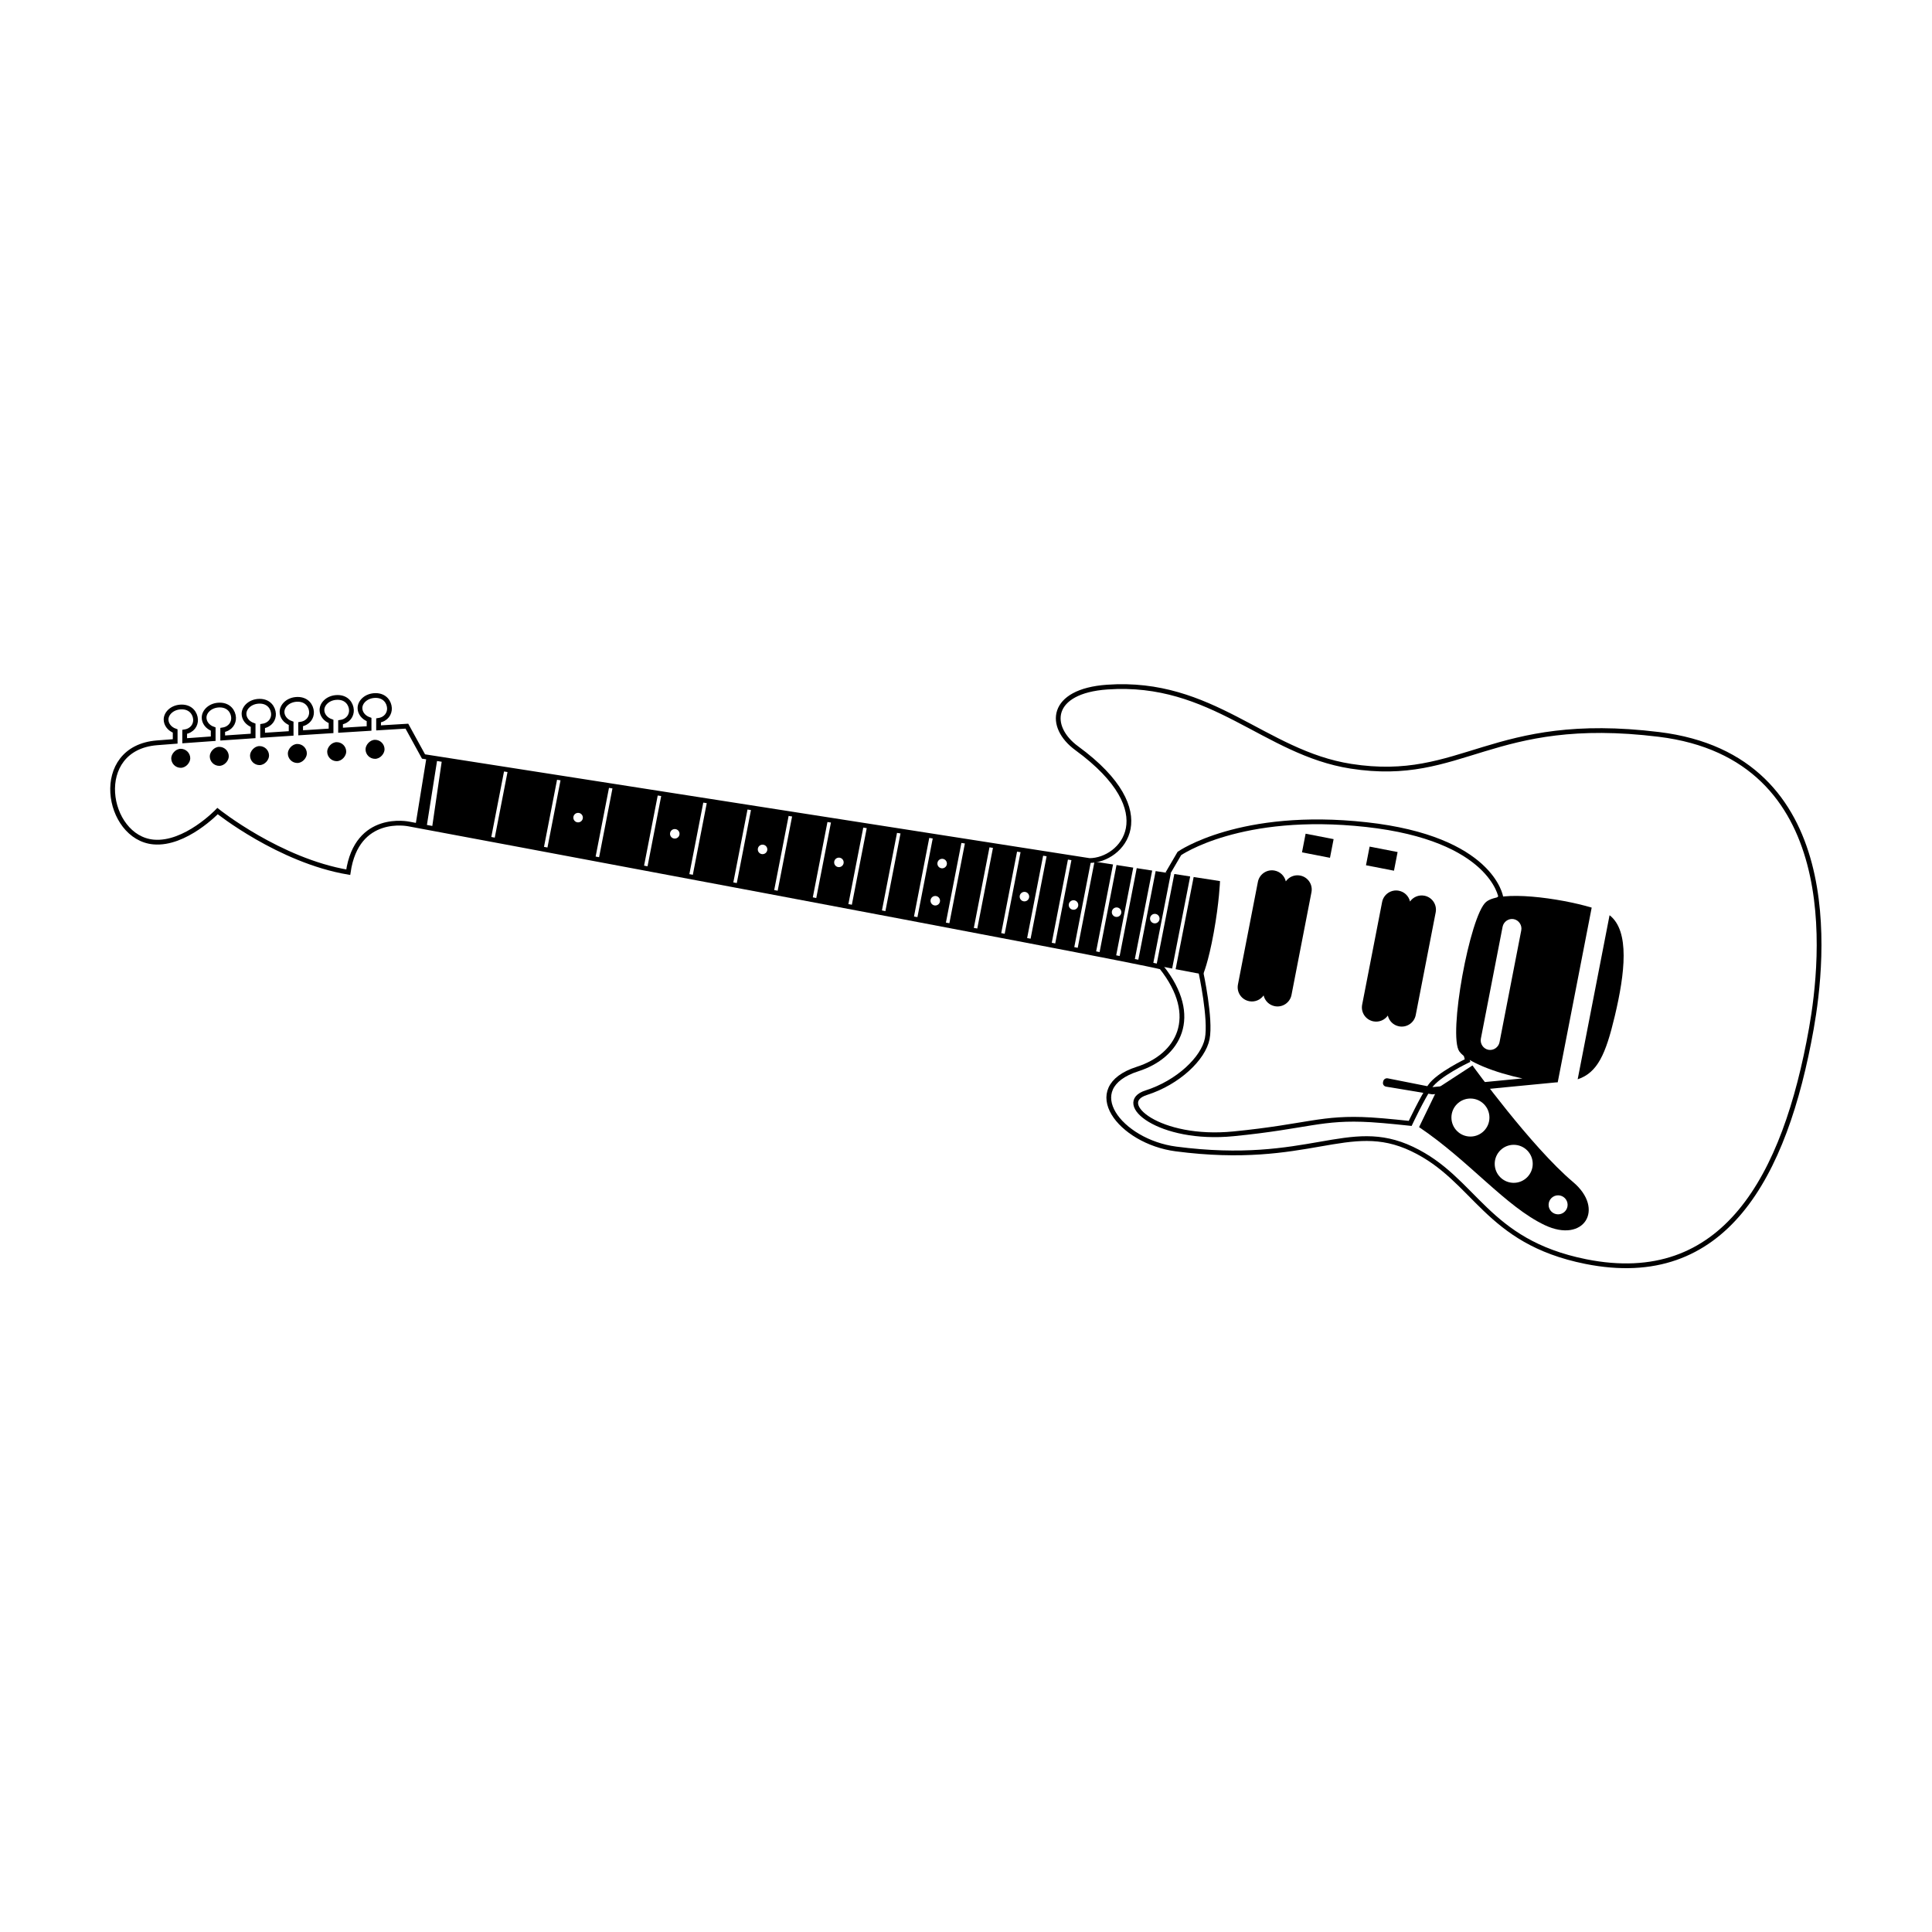 <?xml version="1.0" encoding="UTF-8"?>
<!-- Uploaded to: SVG Repo, www.svgrepo.com, Generator: SVG Repo Mixer Tools -->
<svg width="800px" height="800px" version="1.1" viewBox="144 144 512 512" xmlns="http://www.w3.org/2000/svg">
 <path transform="matrix(-5.038 0 0 5.038 651.82 148.09)" d="m91.583 38.188c0.336 0.026 0.657 0.05 0.958 0.074 3.467 0.28 2.68 4.993 0.181 5.218-1.677 0.15-3.368-1.627-3.368-1.627s-3.249 2.601-6.874 3.216c-0.45-3.122-3.184-2.538-3.184-2.538s-37.374 6.975-39.587 7.526c-2.083 2.626-0.885 4.682 1.248 5.364 3.112 0.995 0.93 3.819-2.015 4.205-7.035 0.92-9.051-1.599-12.422 0s-3.843 4.861-9.133 5.923c-7.274 1.46-10.481-4.426-11.871-12.258-0.651-3.668-1.765-14.273 8.021-15.471 8.854-1.085 10.296 2.594 16.197 1.675 4.56-0.71 7.282-4.551 12.821-4.164 3.035 0.212 3.141 2.093 1.603 3.217-4.631 3.384-2.366 5.907-0.668 5.907l35.03-5.473 0.875-1.595s0.568 0.034 1.489 0.09v-0.394c-0.409-0.063-0.586-0.371-0.572-0.649 0.016-0.31 0.241-0.66 0.727-0.66s0.824 0.33 0.824 0.66c0 0.248-0.173 0.496-0.479 0.604v0.47c0.447 0.027 0.952 0.059 1.5 0.093v-0.418c-0.409-0.063-0.586-0.371-0.572-0.649 0.016-0.31 0.241-0.66 0.727-0.66s0.824 0.33 0.824 0.66c0 0.248-0.173 0.496-0.479 0.604v0.495c0.509 0.032 1.046 0.066 1.6 0.102v-0.451c-0.409-0.063-0.586-0.371-0.572-0.649 0.016-0.31 0.241-0.66 0.727-0.66s0.824 0.33 0.824 0.66c0 0.248-0.173 0.496-0.479 0.604v0.529c0.492 0.032 0.996 0.065 1.5 0.098v-0.482c-0.409-0.063-0.586-0.371-0.572-0.649 0.016-0.31 0.241-0.66 0.727-0.66s0.824 0.33 0.824 0.66c0 0.248-0.173 0.496-0.479 0.604v0.561c0.538 0.036 1.075 0.073 1.6 0.109v-0.425c-0.409-0.063-0.586-0.371-0.572-0.649 0.016-0.31 0.241-0.66 0.727-0.66s0.823 0.33 0.823 0.66c0 0.248-0.172 0.496-0.478 0.604v0.506c0.518 0.036 1.021 0.073 1.5 0.108v-0.468c-0.409-0.063-0.586-0.371-0.572-0.649 0.016-0.31 0.241-0.66 0.727-0.66 0.486 0 0.824 0.33 0.824 0.66 0 0.248-0.173 0.496-0.479 0.604z" fill="none" stroke="#000000" stroke-width=".25"/>
 <path d="m243.39 340.06c-1.391 0-2.519 1.391-2.519 2.519 0 1.391 1.129 2.519 2.519 2.519s2.519-1.391 2.519-2.519c0-1.391-1.129-2.519-2.519-2.519z" fill-rule="evenodd"/>
 <path d="m233.23 340.68c-1.391 0-2.519 1.391-2.519 2.519 0 1.391 1.129 2.519 2.519 2.519s2.519-1.391 2.519-2.519c0-1.391-1.129-2.519-2.519-2.519z" fill-rule="evenodd"/>
 <path d="m222.8 341.16c-1.391 0-2.519 1.391-2.519 2.519 0 1.391 1.129 2.519 2.519 2.519s2.519-1.391 2.519-2.519c0-1.391-1.129-2.519-2.519-2.519z" fill-rule="evenodd"/>
 <path d="m212.78 341.72c-1.391 0-2.519 1.391-2.519 2.519 0 1.391 1.129 2.519 2.519 2.519s2.519-1.391 2.519-2.519c0-1.391-1.129-2.519-2.519-2.519z" fill-rule="evenodd"/>
 <path d="m202.11 341.92c-1.391 0-2.519 1.391-2.519 2.519 0 1.391 1.129 2.519 2.519 2.519s2.519-1.391 2.519-2.519c0-1.391-1.129-2.519-2.519-2.519z" fill-rule="evenodd"/>
 <path d="m191.9 342.44c-1.391 0-2.519 1.391-2.519 2.519 0 1.391 1.129 2.519 2.519 2.519 1.391 0 2.519-1.391 2.519-2.519 0-1.391-1.129-2.519-2.519-2.519z" fill-rule="evenodd"/>
 <path d="m560.88 457.25c-11.098-9.359-26.66-30.895-26.66-30.895l-9.105 5.926-5.047 10.418c13.266 8.914 22.953 21.07 33.32 25.977 10.371 4.902 16.016-4.238 7.492-11.426zm-27.203-12.051c-2.781 0-5.035-2.258-5.035-5.039s2.254-5.039 5.035-5.039c2.785 0 5.039 2.258 5.039 5.039s-2.254 5.039-5.039 5.039zm11.477 12.266c-2.785 0-5.039-2.258-5.039-5.039s2.254-5.039 5.039-5.039c2.781 0 5.035 2.258 5.035 5.039s-2.254 5.039-5.035 5.039zm11.762 8.348c-1.395 0-2.519-1.129-2.519-2.519s1.125-2.519 2.519-2.519c1.391 0 2.519 1.129 2.519 2.519s-1.129 2.519-2.519 2.519z" fill-rule="evenodd"/>
 <path d="m459.41 376.27-4.203-0.652-4.75 24.258 4.176 0.793zm0.922 0.145-4.781 24.43 7.281 1.383s1.355-2.988 2.824-11.086c1.469-8.094 1.66-13.641 1.66-13.641zm-6.047-0.941-4.023-0.625-4.719 24.094 3.996 0.762zm-4.945-0.766-4.094-0.637-4.652 23.934 4.031 0.766zm-5.016-0.781-4.434-0.688-4.617 23.754 4.402 0.836zm-5.359-0.832-4.91-0.762-4.582 23.562 4.883 0.926zm-5.836-0.906-5.082-0.793-4.543 23.367 5.051 0.957zm-6.008-0.934-5.648-0.879-4.5 23.145 5.613 1.066zm-6.574-1.023-5.984-0.93-4.457 22.918 5.949 1.129zm-6.91-1.074-6.387-0.992-4.406 22.676 6.348 1.203zm-7.312-1.137-6.519-1.012-4.359 22.426 6.481 1.23zm-7.441-1.156-7.598-1.18-4.305 22.145 7.547 1.434zm-8.52-1.324-7.621-1.184-4.25 21.863 7.574 1.438zm-8.547-1.328-8.023-1.246-4.191 21.566 7.973 1.512zm-8.945-1.391-8.566-1.328-4.133 21.25 8.512 1.613zm-9.492-1.473-9.371-1.457-4.062 20.91 9.309 1.766zm-10.293-1.602-9.977-1.551-3.992 20.547 9.91 1.883zm-10.898-1.691-10.801-1.68-3.918 20.16 10.73 2.035zm-11.723-1.824-11.152-1.73-3.84 19.758 11.078 2.102zm-12.074-1.875-11.996-1.863-3.754 19.328 11.914 2.262zm-12.918-2.008-12.844-1.996-3.668 18.875 12.762 2.422zm-13.766-2.141-13.129-2.039-3.578 18.406 13.043 2.477zm-14.055-2.184-16.539-2.57-2.629 17.988 15.598 2.961zm-17.77-2.762-2.871-0.445-2.887 17.797 2.926 0.555zm168.61 39.832c-0.695 0-1.262-0.562-1.262-1.258 0-0.695 0.566-1.262 1.262-1.262s1.258 0.566 1.258 1.262c0 0.695-0.562 1.258-1.258 1.258zm11.414 1.902c-0.695 0-1.262-0.562-1.262-1.258 0-0.695 0.566-1.262 1.262-1.262 0.695 0 1.258 0.566 1.258 1.262 0 0.695-0.562 1.258-1.258 1.258zm10.129 1.703c-0.695 0-1.262-0.562-1.262-1.258 0-0.695 0.566-1.262 1.262-1.262 0.695 0 1.258 0.566 1.258 1.262 0 0.695-0.562 1.258-1.258 1.258zm-35.516-6.277c-0.445-0.531-0.379-1.328 0.156-1.773 0.531-0.449 1.328-0.379 1.773 0.152 0.445 0.535 0.379 1.328-0.156 1.777-0.531 0.445-1.328 0.375-1.773-0.156zm-20.84-8.312c-0.695 0-1.262-0.562-1.262-1.258 0-0.695 0.566-1.262 1.262-1.262s1.258 0.566 1.258 1.262c0 0.695-0.562 1.258-1.258 1.258zm-1.82 9.852c-0.695 0-1.262-0.562-1.262-1.258s0.566-1.262 1.262-1.262c0.695 0 1.258 0.566 1.258 1.262s-0.562 1.258-1.258 1.258zm-94.66-22.027c-0.695 0-1.258-0.562-1.258-1.258 0-0.695 0.562-1.262 1.258-1.262 0.699 0 1.262 0.566 1.262 1.262 0 0.695-0.562 1.258-1.262 1.258zm25.621 4.293c-0.695 0-1.258-0.566-1.258-1.262 0-0.695 0.562-1.258 1.258-1.258s1.262 0.562 1.262 1.258c0 0.695-0.566 1.262-1.262 1.262zm23.262 4.129c-0.695 0-1.258-0.562-1.258-1.258 0-0.695 0.562-1.258 1.258-1.258 0.695 0 1.262 0.562 1.262 1.258 0 0.695-0.566 1.258-1.262 1.258zm20.234 3.441c-0.695 0-1.258-0.562-1.258-1.258 0-0.695 0.562-1.258 1.258-1.258 0.695 0 1.262 0.562 1.262 1.258 0 0.695-0.566 1.258-1.262 1.258z" fill-rule="evenodd"/>
 <path d="m547.47 429.79-23.918 2.316-11.773-2.332c-0.551-0.109-1.094 0.23-1.219 0.809l-0.043 0.211c-0.121 0.555 0.223 1.078 0.82 1.18l12.215 2.039 32.871-3.176c0.133 0 0.262 0 0.387-0.004l9.004-46.309c-8.66-2.578-24.148-4.66-27.973-1.512-4.305 3.547-10.168 35.512-7.078 39.664 2.023 2.723 9.453 5.609 16.707 7.113zm23.082-43.246-8.453 43.484c5.273-1.773 7.434-6.637 9.84-16.77 2.691-11.316 4.019-22.543-1.387-26.715zm-23.402 4.012-5.758 29.637c-0.262 1.34-1.594 2.277-2.957 2.012-1.328-0.258-2.258-1.598-1.988-2.973l5.758-29.637c0.262-1.34 1.594-2.277 2.957-2.012 1.328 0.258 2.258 1.598 1.988 2.973z" fill-rule="evenodd"/>
 <path transform="matrix(-5.038 0 0 5.038 838.6 148.09)" d="m74.699 50.34s-0.533 2.461-0.33 3.489c0.202 1.028 1.526 2.302 3.212 2.839 1.686 0.537-0.678 2.549-4.592 2.162-3.916-0.386-4.605-0.894-7.245-0.736-0.73 0.043-2.052 0.187-2.052 0.187s-0.626-1.328-1.044-1.945c-0.419-0.618-1.971-1.359-1.971-1.359l0.337-1.317s-1.22-6.286-1.472-6.615c-0.252-0.33-0.616-0.665-0.616-0.665s0.459-3.086 7.08-3.816c6.62-0.73 9.828 1.519 9.828 1.519l0.62 1.061" fill="none" stroke="#000000" stroke-width=".25"/>
 <path d="m514.38 369.8-7.418-1.441-0.961 4.945 7.418 1.441z" fill-rule="evenodd"/>
 <path d="m497.42 366.38-7.418-1.441-0.961 4.945 7.418 1.441z" fill-rule="evenodd"/>
 <path d="m517.67 382.91c0.828-1.18 2.305-1.832 3.812-1.539 2.062 0.402 3.387 2.379 2.988 4.426l-5.289 27.211c-0.395 2.035-2.379 3.379-4.43 2.981-1.52-0.293-2.641-1.449-2.961-2.856-0.832 1.18-2.305 1.832-3.816 1.539-2.062-0.402-3.387-2.379-2.988-4.426l5.289-27.207c0.395-2.035 2.383-3.383 4.43-2.984 1.523 0.293 2.641 1.449 2.965 2.856z" fill-rule="evenodd"/>
 <path d="m484.75 377.57c0.832-1.18 2.305-1.832 3.812-1.539 2.062 0.402 3.387 2.379 2.988 4.426l-5.289 27.211c-0.395 2.035-2.379 3.383-4.426 2.984-1.523-0.297-2.641-1.449-2.965-2.856-0.832 1.176-2.305 1.828-3.812 1.535-2.066-0.398-3.387-2.379-2.992-4.426l5.289-27.207c0.398-2.035 2.383-3.383 4.43-2.984 1.523 0.297 2.641 1.449 2.965 2.856z" fill-rule="evenodd"/>
</svg>